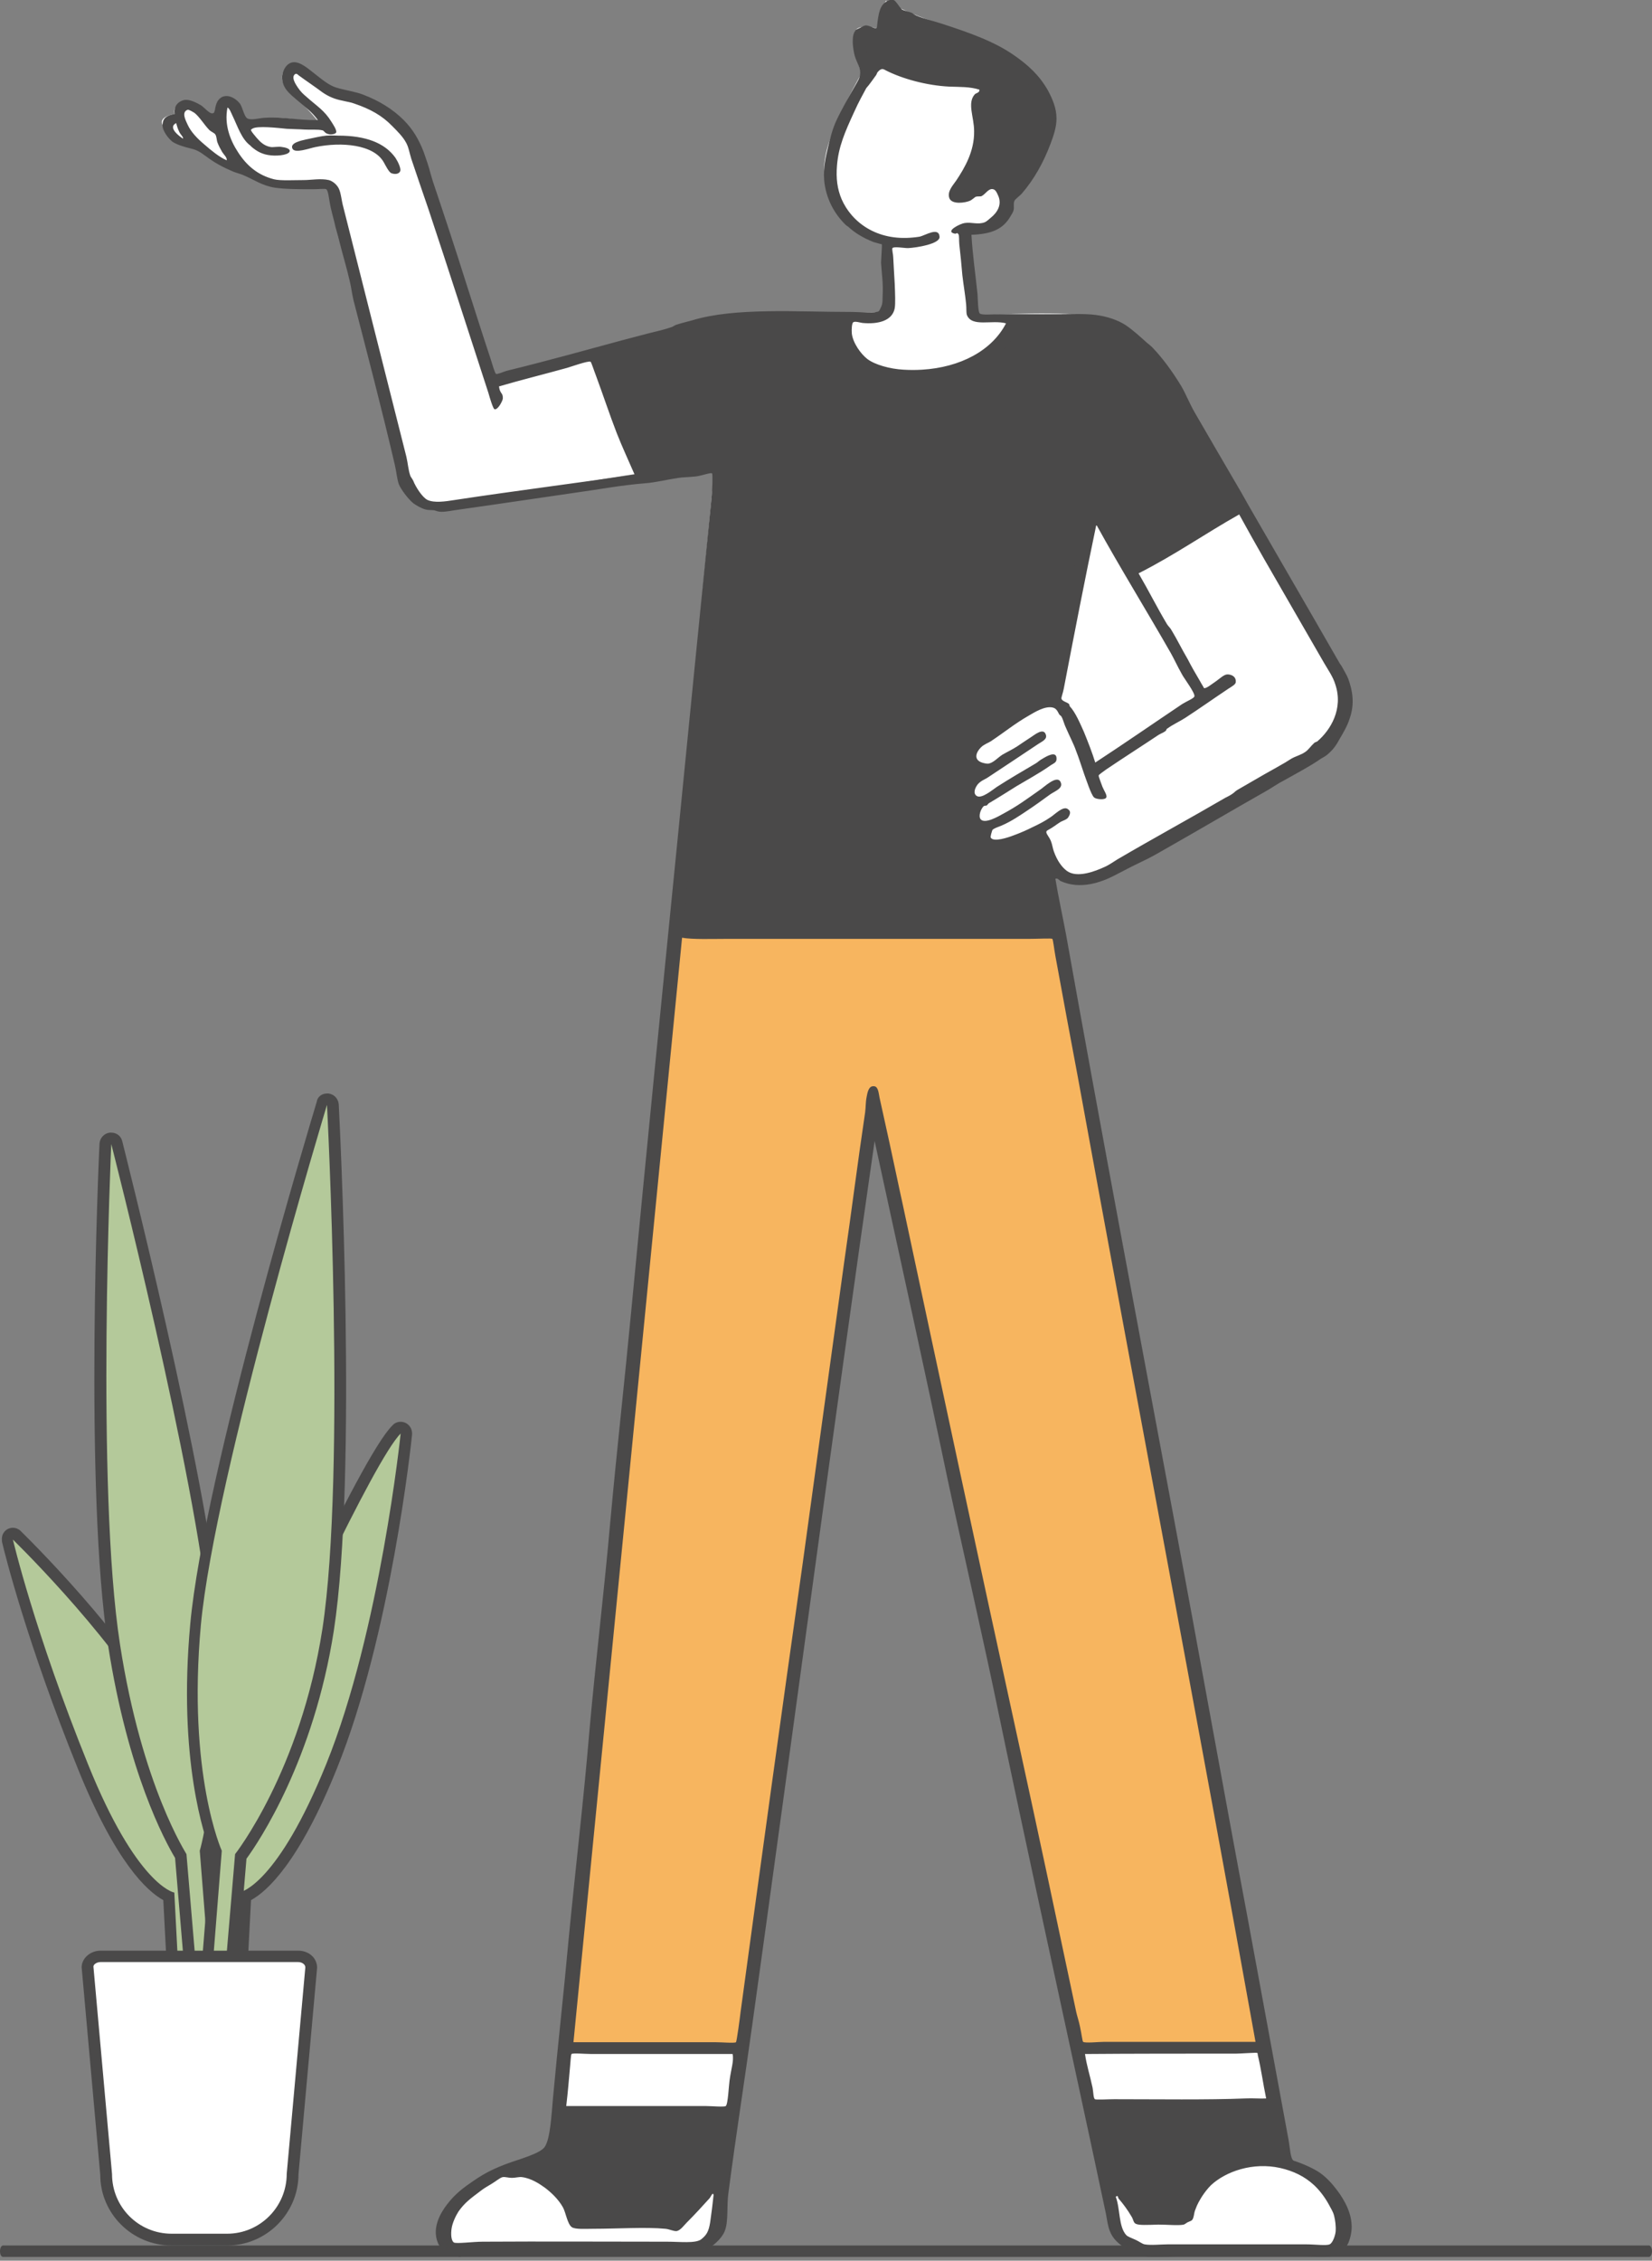 <svg width="435" height="595" fill="none" xmlns="http://www.w3.org/2000/svg"><rect width="100%" height="100%" fill="#808080" stroke="none"/><path d="M.767 594h433.466c.409 0 .767-.7.767-1.5s-.358-1.5-.767-1.5H.767c-.409 0-.767.7-.767 1.5 0 .9.358 1.5.767 1.5z" fill="#4A4949"/><path fill-rule="evenodd" clip-rule="evenodd" d="M188.6 584.799l39.9-293.8 64.7 295.4s3.6 5.9 8.7 6.1c5.2.2 48.7-1 48.7-1s6.3-11.2-.6-15.6c-7-4.4-13.4-7.9-13.4-7.9l-62.9-345.7s3.8 9.8 10.1 9.1c4.9-.5 63.7-35.1 63.7-35.1s9.8-7.3 4.3-18.5c-5.6-11.2-45.6-80.9-45.6-80.9s-9.6-12.9-20.7-14c-11.1-1-28.8.2-28.8.2s-1.5-3.5-2-6.5-1.6-17-1.6-17 7.8 0 9.9-3.2c2.2-3.2 1.6-4.7 1.6-4.7s14.3-16.1 10.5-24.5c-3.8-8.5-12.3-16.1-22.7-19.3-14-4.3-19.1-7.7-19.1-7.7s-1.7 2.9-1.8 4.5c-.1 1.6.2 3 .2 3s-5.7-2-6.7.8c-.9 2.8 1.8 10.9 1.8 10.9s-7.2 12.6-9.1 20.1c-4.6 18.2 14.6 23.7 14.6 23.7s2.8 18.4-.8 18.9c-3.6.4-34.6 0-41.6 1.2s-60.8 17-60.8 17l-21.7-64.9s-6-8.9-12.2-9.9c-6.2-1-7.8-1.9-10.3-3.5-2.5-1.5-8.3-5.9-9.5-4.5-1.3 1.4-2.2 4.4 1.6 7.5 3.9 3.1 7.5 7.9 7.5 7.9s-7.6-2.1-11.8-1.8c-4.1.3-8.9 1.4-8.9 1.4s-3-6.9-5.1-6.9c-2.1 0-2.4 6.1-2.4 6.1s-6.3-6.4-8.7-4.9C45.2 28.4 46 30 46 30s-4.8.7-3 3.2c1.7 2.6 6.9 4.3 6.9 4.3s5.7 2.6 10.7 5.7c5.1 3.1 6.5 3.9 6.5 3.9s6.7 1.3 9.7 1.2c3-.1 8.6-1.7 9.3.8.7 2.5 19.1 78.5 20.9 79.7 1.8 1.2 5.4 6.1 16.8 3.4 11.5-2.7 64.5-10.7 64.5-10.7l-42 436.3s.5 7.1-5.3 9.3c-5.8 2.2-23.8 9-24.5 16.2-.7 7.2-.7 7.4 2.6 7.9 3.4.5 62.8-.2 65.3-1.2 2.6-.7 4.2-5.2 4.2-5.2z" fill="#fff"/><path fill-rule="evenodd" clip-rule="evenodd" d="M287.5 133.1L277.2 184s4.5 4 5.5 7.5 4.7 10.7 4.7 10.7l28.6-19.9-28.5-49.2z" fill="#fff"/><path fill-rule="evenodd" clip-rule="evenodd" d="M260.5 48.8s-7.4 4.9-8.3 3.2c-.9-1.7 4.9-9.6 5.4-12.9 1-8.1-.6-12.8.1-13.2 1.4-.8 3.4-2.4 3.4-2.4s-3.6-1.6-8.5-1.8c-4.9-.3-14.6-2.5-16.8-3.4-2.2-1-2.3-2.4-3.2-1.6-1 .8-2.8 2.2-2.8 2.2s-2.5-4-2.8-6.3c-.3-2.3-.3-4 1-4.3 1.3-.2 3.9 1.1 4.5.2.6-.9 2-6.9 2-6.9s7.8 3.6 14.8 5.9c7 2.2 29.1 12 28 23.1-1.1 11.2-10.1 21.1-10.1 21.1s-1.9-2.8-2.6-3c-1-.3-4.1.1-4.1.1zM277.6 185.599l9.9-51.5 9.3 16.2 29.8-16-19.3-34.1s-9.5-14.9-18.2-16.2c-10-1.5-22.7 0-22.7 0s-3.4 16.4-30.2 14.4c-15.9-1.2-13.2-14.4-13.2-14.4s-23.5-2.2-32-1c-8.6 1.1-34.7 10.9-34.7 10.9l13 31.8 19.9-2.6-11.6 122.9 102 1.4-6.7-28.2s-7.3 3.1-9.7 3.7c-2.4.6-4.7-.6-4.5-2 .3-1.5 1.2-2.6 1.2-2.6s-4.4-1.9-4.1-3.4c.3-1.5 2-3 2-3s-4.9-2.2-3.2-4.5c1.7-2.2 4.5-4.1 4.5-4.1s-6.2-1.8-3.2-5.5c1.9-2.4 10.6-7.7 16.4-10.5 3.1-1.6 5.3-1.7 5.3-1.7zM192.4 556.2l-1.8 16.2L178 586h-26.4s-1.3-5.4-5.7-9.3c-4.4-3.9-12.6-4.9-12.6-4.9s11.2-2.5 12.6-6.9c1.3-4.4 1.4-9.3 1.4-9.3l45.1.6zM311.9 583.798l-12.4.6s-1.1-3.7-3.4-5.9c-2.3-2.1-5.5-5.3-5.5-5.3l-3.9-19.7h47.2l4.3 14.8s-14.3-1.6-19.5 3.9c-4.5 4.8-4.2 5.1-6.2 9.8l-.6 1.8z" fill="#4A4949"/><path fill-rule="evenodd" clip-rule="evenodd" d="M332.7 538.6h-49L230 291l-34.7 247.6h-47l29.4-293.2h100.8l54.2 293.2z" fill="#F7B55F"/><path fill-rule="evenodd" clip-rule="evenodd" d="M235.3 0h-1c-2.3.8-2.8 2.6-3.2 5.5-.1.7-.2 1.8-.2 1.8-.5.5-1.9-.7-3-.6-.2 0-.9.3-1.4.6-.4.2-1.1.5-1.2.6-1.1 1.4-.8 4.1-.4 6.1.4 2.1 1.7 3.6 1.6 5.3 0 1.2-.8 2.3-1.4 3.4-1.7 3-3.4 5.9-4.9 9.1-1 2.2-1.6 4.5-2.2 7.1-.6 2.5-1.2 5.2-1 8.3.4 5.1 2.8 9.2 5.7 12 .2.2.6.4.8.6 1.5 1.4 3.7 2.8 6.5 3.9.6.2 2.2.6 2.2.6.1.2-.2 4.1-.2 4.9.2 3.3.6 5.2.4 8.9 0 .7 0 1.6-.2 2.2-.2.6-.7 1.6-.8 1.6-.9.6-4.5.2-7.3.2-14.5 0-30.6-1.2-41.8 2.2-1.4.4-2.8.7-4.3 1.2-.5.2-.8.5-1.2.6-1.7.6-3.8 1.1-5.9 1.6-9.4 2.4-18.7 5.1-28.8 7.7-1.9.5-5.8 1.5-8.7 2.2-.7.2-2.5 1-2.8.8-.3-.2-1-2.6-1.4-3.9-2.2-6.6-4.2-13-6.3-19.5-2.8-8.9-5.8-18-8.9-27.2-.2-.7-.4-1.3-.6-2-.5-2-1.1-3.7-1.8-5.7-1.3-3.4-2.9-6.1-5.3-8.5-2.9-2.9-6.5-5.1-10.7-6.7-2.1-.8-4.5-1.1-6.9-1.8-2.1-.6-3.9-2.2-6.1-3.9-1.1-.8-3.5-3.1-5.5-2.8-1.5.2-2.7 1.9-2.8 3.6-.2 3.1 2 4.7 4.1 6.5 2 1.7 3.8 3 5.3 5.1-5.3.1-8.7-.9-14-.6-1.6.1-3.4.7-4.5.2-.9-.4-1.3-2.9-2-3.9-.7-.9-2.2-2.2-3.9-2-1.7.2-2.3 1.6-2.6 3-.1.5-.2 1.2-.4 1.4-.9.7-2.4-1.4-3.4-2-1.2-.7-3-1.6-4.3-1.4-1.2.2-3 1.3-2.6 3.7-2.2.4-3.1 1.1-3.2 2.8-.1 1.6 1.5 3.6 2.6 4.5 1.2.8 3.2 1.4 4.9 1.8 1.7.4 2.5 1 3.9 2 2.1 1.6 4.4 2.9 7.3 4.1 1 .4 2 .6 2.8 1 2.4 1 4.8 2.7 8.1 3.2 2.8.4 6.4.4 10.1.4 1.2 0 3.1-.2 3.4 0 .6.4.7 2.7 1.2 4.9.4 1.8.9 3.4 1.2 4.9.3 1.2.7 2.4 1 3.7.9 3.6 2 7.2 2.8 10.7.4 1.7.6 3.4 1 5.1 3.7 14.3 7.5 28.8 10.9 43.4.4 1.7.5 3.4 1 4.9.6 1.5 2.7 4.2 3.9 5.1.7.5 2 1.3 3.2 1.6.7.2 1.4.1 2.2.2.5.1.9.4 2 .4 1.4 0 3.1-.4 4.7-.6 10-1.4 20.6-3 31-4.5 5.2-.7 11.5-1.9 17.8-2.4 2.8-.2 5.4-.9 8.7-1.4 1.1-.2 2.9-.2 4.7-.4 1.7-.2 3.9-1.1 4.3-.8.2.2.1 4.4-.2 7.1-3 30.1-6 59.8-8.9 89.4-4.1 41.1-8.3 83-12.2 124.1-1.7 18-3.8 36.6-5.5 55.3-1.6 18.3-3.9 37-5.5 55.1-1.5 18-3.7 36.4-5.5 55.1-1.2 13.3-2.8 27.4-4.1 41.6-.4 4.5-.7 10.7-2.2 12.8-1.3 1.8-7.1 3.3-9.7 4.3-3.3 1.2-6 2.5-8.9 4.5-2.5 1.7-4.9 3.4-7.1 6.3-1.5 2-4.1 6-2.4 10.1.9 2.2 3.2 3 5.7 3.7h.4c0-.3.4-.2 1-.4.4-.2.5-.4.8-.4 2.2-.4 5.2-.1 7.3 0 9.8.4 19.8.1 27 .2 5.9.1 13.3 0 19.7 0 .8 0 1.6.1 2.4 0 .7-.1 1.3-.3 2-.4 1.6-.2 2.8-.3 4.1-.8 2-.9 4.3-3 5.1-4.9 1.1-2.7.5-6.6 1-10.1 2-15.3 4.3-29.9 6.3-44.4 10.8-77.5 21.2-156.1 32.2-232.5 6.4 29.5 13.1 59.8 19.3 89.4 1.9 8.9 4 18.2 5.9 26.8 2 9.2 4 18 5.9 27 9.6 46.3 20 92.9 29.8 139.1.3 1.6.5 3.2 1 4.5.8 2.2 2.5 3.6 4.3 4.7.2.1.4.1.6.2.7.4-.1.5.4 1 .2.2.5.1.8.2 3.4 1.4 10 .6 14.6.6h26.8c4.8 0 9.7.5 13.4-.2 1.6-.3.9-1.2 1-1.6.3-.6.8-1.3 1-1.8.6-1.5.9-3.2.8-4.7-.2-3.5-1.9-6.2-3-7.9-1.6-2.3-3.3-4.3-5.3-5.7-1.7-1.2-4.7-2.5-6.9-3.2-.9-.3-1-3.3-1.4-5.5-3.6-19.6-7.2-39-10.7-58-6.6-35.1-13-71-19.5-105.6-9.5-50.9-19.4-103.3-28.4-153.7-.9-4.8-2-9.8-2.8-14.6.6-.3 1 .4 1.4.6 5.1 2.3 10.6.4 14.4-1.6 2.3-1.2 4.6-2.4 6.9-3.5 2.4-1.1 4.6-2.4 6.7-3.6 8.8-5 17.8-10.3 26.1-15 1.6-.9 3.1-2 4.7-2.8 3.2-1.8 7-3.8 9.7-5.7.5-.3 1.1-.6 1.6-1 1.6-1.3 2.5-2.6 3.4-4.3 1-1.7 2-3.4 2.6-5.3 1.4-4 .7-7.5-.4-10.5-.2-.6-1.5-2.9-1.8-3.4-.4-.5-.7-1.1-1-1.6-7.8-13.6-15.9-27.5-23.5-40.7-.7-1.2-1.2-2.2-1.8-3.2-4.2-7.2-8.3-14.2-12.4-21.3-1.3-2.3-2.2-4.6-3.4-6.7-2.3-3.8-4.9-7.4-7.7-10.3-.5-.5-.9-.8-1.4-1.2-1.8-1.6-3.6-3.3-5.7-4.7-1.9-1.2-4.6-2.2-7.7-2.6-3-.4-6.5-.2-10.1-.2h-15.4c-1.6 0-4.6.3-5.1-.2-.5-.4-.5-3.8-.6-5.1-.6-5.7-1.3-10.4-1.6-15.6 5.2-.2 8.3-1.4 10.3-4.9.3-.5.7-1.1.8-1.6.2-.7-.1-1.7.2-2.4.2-.5 1.5-1.4 2-2 3.2-3.7 5.7-8.2 7.5-13 .8-2.1 1.6-4.4 1.6-6.7 0-2.8-1.1-5.2-2.2-7.3-2.3-4.1-5.3-6.8-8.9-9.3-5.4-3.8-12.2-6.1-18.9-8.3-2.4-.8-4.8-1.3-6.9-2.2-.5-.2-.9-.6-1.4-.8-.8-.3-1.9-.5-2.4-.8-.9-.9-1.5-2.2-2.2-2.5zm3 5.3c1.1.4 1.9.9 2.8 1.2 2 .7 4.1 1.4 6.1 2 10.2 3.3 19.5 7.2 24.7 15.2 1.1 1.6 2.2 3.5 2.4 5.7.4 3.4-.6 4.9-1.6 7.5-.9 2.4-2 4.9-3 6.7-.3.5-.7 1.2-1.2 2-.3.4-2.4 3.7-2.8 3.7.1 0-.8-1-1-1.2-1.6-1.3-4.5-1-6.3-.2-1.7.8-2.8 2.6-4.9 2.6 3-4.2 6.9-9.9 6.3-17.8-.2-1.9-1.3-5.1-.4-6.5.5-.7 3.7-.7 3.9-1.8.2-1.1-1-1.2-1.6-1.6-.8-.6-1.4-1.2-2-1.4-3.6-1.6-9-1-14-1.8-3.9-.6-6.3-1.6-9.1-2.8-1-.4-2.2-.9-3-1-2-.2-3.2.4-4.3 1-1-1.8-1.6-4.5-1.2-7.1 1.6 0 3.9 1.6 5.5.6 1.9-1.2 0-4.8 1.6-6.5.5.9 1.9 1 3.1 1.5zm-7.7 14.6c.2-.2.3-.6.4-.8.9-1.1 1.4-1.1 2.2-.6 4.3 2.2 10.7 4 16.8 4.3 2.8.1 5.4 0 7.9.8.1.8-.9.9-1.2 1.2-2.1 2.3-.2 6-.2 9.7.1 5.3-2.5 9.7-4.7 13-.8 1.2-2.5 2.9-1.8 4.7.7 1.7 4.2 1.2 5.5.6.4-.2 1.2-.9 1.4-1 .6-.2 1.2 0 1.6-.2 1-.5 1.8-2.1 3-1.8.6.1 1 .9 1.2 1.4 1.4 2.7-.3 4.9-1.8 6.1-.5.4-1.1 1-1.6 1.2-1.9.7-3.4-.1-5.3.2-1 .1-5.4 2.2-2.6 2.8.6.1.5-.5 1 .2.2.3.1 1.6.2 2.6.3 2.6.6 5.7.8 8.1.3 2.6.8 5.5 1 7.7.1 1.1 0 2.2.2 2.8 1.3 3.3 6.6 1.2 10.3 2.2-3.7 7.2-12.1 11.6-22.1 12.2-1.6.1-3.2.1-4.9 0-3.6-.2-7.5-1.3-9.5-2.8-1.7-1.3-3.8-4.2-4.1-6.7-.1-1.1 0-2.8.4-3 .5-.3 1.7.1 2.4.2 4.2.4 7.9-.6 8.5-3.9.2-1.2.1-3.7 0-6.3-.1-2.1-.3-4.7-.4-7.1 0-.7-.4-2.2-.2-2.4.4-.5 2.9 0 4.1 0 2.2-.1 8.5-1.1 8.3-3-.2-2.7-3.8-.3-5.3 0-.5.1-1.6.2-1.6.2-9.7 1-16.3-4.1-18.9-10.1-1.1-2.6-1.5-5.4-1.2-8.9.4-4.9 2.1-8.8 4.5-14 1.2-2.7 2.4-4.8 3.2-6.3.9-1 1.9-2.5 2.5-3.3zM61.2 30.4c1.4 2.9 2.4 6.2 4.7 7.9l.4.4c1.2 1 2.7 2 5.1 2.2 2.1.2 4.9-.2 4.9-1.2 0-.6-1.2-.9-2-1-1-.2-2.2.1-3 0-1.8-.3-2.8-1.4-3.7-2.4-.4-.5-1.2-1.4-1.4-1.8-.2-.4-.2-.3.2-.6 1.2-.9 7-.2 9.1 0 1.6.1 3.2.1 4.7.2 1.6.1 3.4-.1 4.7.2.5.1.6.8 1.6 1 .6.2 1.8 0 2-.4.3-.6-.9-2.3-1.2-2.8-1.9-3.1-3.8-4.1-6.7-6.7-.7-.6-1.4-1.2-2.2-2.4-.6-.9-1.7-2.6-.8-3.4.4-.4.8 0 1 .2 1.9 1.4 4.3 3 6.3 4.5 1.6 1.1 3.2 1.8 5.3 2.2 1.2.3 2.2.4 3.2.8 4.1 1.4 7.2 3.1 9.9 5.9 1.3 1.3 2.8 2.8 3.6 4.3.7 1.2.9 2.7 1.4 4.3 1.4 4.2 3.1 9.1 4.5 13.2 5.4 16.2 10.5 32.2 15.8 48.4.4 1.4 1.2 4.1 1.6 4.3.9.3 2.2-2.3 2.2-2.8.1-1.6-.8-1.2-1-3.2 5.8-1.7 11.9-3.2 18-4.9.7-.2 5.5-1.9 6.1-1.6.2.1 1 2.6 1.4 3.6 2 5.4 3.6 10.3 5.5 15.2 1.5 3.8 3.1 7.2 4.7 10.9-15.6 2.3-31.6 4.3-47.4 6.7-2.5.4-5.3.8-7.1 0-1.3-.6-3.1-3.3-3.8-5.1-.3-.6-.7-1-.8-1.4-.5-1.5-.6-3.2-1-4.9-5.5-21.8-11.1-44-16.6-65.7-.5-1.8-.6-3.7-1.2-4.9-.6-1.2-1.8-2-2.6-2.2-2.1-.5-4.7 0-6.7 0-2.6 0-6 .2-7.7-.2-4.4-1.1-7.3-3.7-9.5-7.1-2.1-3.2-3.7-7.3-2.8-11.8.6.3.9 1.3 1.3 2.1zm-7.3 7.7c-1.8-1.5-3.6-3.3-4.5-5.3-.5-1.1-1.7-3.3 0-3.9.4-.1 1.6.7 1.8.8 1.3 1 2.7 3.3 3.9 4.5.5.5 1.4.8 1.6 1.2.4.6.3 1.5.6 2.2.3.8.8 1.7 1.2 2.4.5.8 1.3 1.4 1.2 2.2-1.9-.8-4.2-2.7-5.8-4.1zm-6.7-3.4c.3.7 1.1 1.3 1 1.8-1.1-.7-4.1-3-1.8-4.1.2.8.4 1.5.8 2.3zm178.4 61.2c2.5 2 5.7 3 9.3 3.7 13.8 2.3 27.5-3.3 32.4-11.4.5-.9 1.2-3.2 1.6-3.4.5-.2 2.7 0 4.3 0 4.5 0 9.2-.3 12.8 0 4 .3 6.2 1.6 8.7 3.4 3.4 2.4 5.4 4.3 7.9 7.5 1.2 1.6 2.5 3.2 3.6 4.9 1.1 1.7 1.8 3.7 2.8 5.5 1 1.8 2.2 3.5 3.2 5.3 3 5.1 6 10.6 9.1 16 .8 1.4 3.2 4.9 3 5.5l-1.6.8c-3.9 2.3-7.8 4.7-11.4 6.9-1 .6-2 1.4-3 2-1 .6-2.2 1.1-3.4 1.8-.7.5-1.7 1.3-3 2-.5.3-3.1 1.9-3.4 1.8-.3-.1-1.9-3.2-2-3.4-1.2-2.1-2.5-4.5-3.4-6.1-1.4-2.5-2.5-5.2-4.5-6.9-.2-.2-.7-.6-1-.8-.3-.2-.8-.6-1.2-.4-.8 4.8-1.6 9.1-2.4 13.4-2.4 11.8-4.9 24-7.3 36.3-.3 1.3-.4 3.1-.6 3.4-.3.4-2 .6-3.4 1.2-1.2.6-2.5 1.5-3 1.8-1 .6-2.1 1-3 1.6-3 1.9-5.5 3.9-8.5 5.9-1.8 1.2-4.3 2.6-3.9 5.7.3 1.9 2.1 2.2 3.4 3.4-2 1.1-4.3 2.4-4.1 5.5.1 1.2.9 1.8 1.4 2.4.3.4.1.2.2.8.1 1.1-.6 2.6-.4 3.7.3 1.8 2.3 2.3 3.2 2.6-1.5 3.7 1.8 5.2 4.7 5.3 1.5 0 3.3-.7 4.9-1.2.9-.3 4.3-1.9 4.5-1.8.3.2.4 1.6.6 2.8 1.4 7.1 2.7 14.1 3.9 20.7-32.2.1-64.9-.3-96.7.2 3.4-36.8 7.3-74.6 10.7-111.1.2-2.5.8-5.1.8-7.5 0-.7-.4-1.4-.4-2.2-.1-2.4.5-4.5-.6-6.9-.4-.8-1.9-2.6-2.8-1.8-1.5 1.2 1.5 6.3-.4 6.7-1.4.3-2.7.1-3.6.4-.6.2-.7.3-1.2.4-1.1.2-3.7.3-5.9.6-1.1.2-5.3 1.2-5.7 1-.2-.1-1.2-2.4-1.6-3.4-4-8.9-6.5-18.1-10.1-26.6 5.8-1.2 12.3-3.8 18-4.9.8-.2 1.5-.2 2.2-.4 2.8-.7 5.4-1.6 8.1-2.2 1.6-.4 2.9-1 4.1-1.2.7-.1 1.7-.2 2.4-.2 8.6-.5 17.8.1 27.4-.2-1.2 5.2 1.7 9.1 4.3 11.1zm100.7 39.5c2.1 3.8 4.2 7.6 6.5 11.6 5.2 9 10.7 18.6 15.8 27.4 1.1 1.9 2.4 3.7 3 5.7 2.2 6.5-1.3 12.1-4.7 15-.2.2-.6.2-.8.4-.9.8-1.6 1.9-2.4 2.4-1.1.8-2.5 1.1-3.7 1.8-.5.3-1.1.7-1.6 1-1.9 1.1-3.5 2-5.3 3-2.4 1.4-4.7 2.7-7.1 4.1-.6.3-1.1.9-1.6 1.2-.6.4-1.2.7-1.8 1-9.1 5.3-19 10.7-28.4 16.2-1 .6-2.2 1.5-3.4 2-2.4 1.1-7.2 3-9.9 1-1.3-1-2.5-2.6-3.4-5.1-.3-.8-.4-1.8-.8-2.8-.6-1.4-1.8-2.3-.8-2.8 1.5-.8 2.4-1.6 3.4-2.2.3-.2 1.7-.6 2-1.2.5-.8.8-1.6-.2-2.2-1.2-.8-3.4 1.5-4.5 2.2-1.6 1.1-3.2 1.9-4.7 2.6-1.4.7-2.9 1.4-5.1 2.2-1.3.5-5.1 1.8-5.9.6-.2-.3.3-1.7.4-2 .1-.4 2.2-1.1 2.4-1.2 2.6-1.1 5.2-2.9 6.7-3.9 1.7-1.1 4.6-3.2 6.1-4.3 1.3-.9 3.5-1.6 2.8-3.2-.9-2.2-4.5 1.4-5.5 2-3.7 2.6-5.8 4.2-9.7 6.3-1.1.6-4.8 2.8-5.9 1.4-.6-.8 0-2.6.8-3.4.2-.2.6-.1.8-.2.2-.1.4-.5.6-.6 2.7-1.6 4.9-3 7.3-4.5 2.5-1.5 6-3.4 8.7-5.3.8-.6 1.8-.8 1.8-1.8.1-2-1.8-1.2-3.2-.4-1.8 1-1.5 1.1-2.4 1.6-3.9 2.3-6.5 3.8-10.1 6.1-1.2.8-4 3.2-5.3 2.4-1.1-.7-.4-2.2.2-3 .8-1 2-1.4 2.6-1.8 4.7-3.1 8.9-5.9 13.4-8.9.9-.6 2.4-1.2 2-2.4-.6-2.1-3.2.2-3.9.6-1.5 1-2 1.3-3.6 2.4-1.2.8-2.7 1.5-3.9 2.2-1.3.8-2.5 2.3-3.9 2.4-.4 0-1.4-.2-1.8-.4-1.9-.8-1.3-2.6 0-3.9.8-.8 2-1.2 2.6-1.6 3.9-2.6 6.1-4.5 9.9-6.7 1.7-1 4.3-2.6 6.3-2.2 1.1.2 1.4 1.1 1.8 1.8.1.2.5.4.6.6.5.9.7 2 1.2 3 1 2.3 2.1 4.4 2.6 5.9.8 2 1.5 4.3 2.2 6.3.5 1.3 1.8 5.4 2.6 6.1.6.5 2.9.7 3.2 0 .3-.6-.6-1.8-1-2.8-.2-.6-1.1-2.8-1-3 0-.2 1.2-1 2-1.6 4.9-3.3 9.3-6.1 13.8-9.1.7-.4 1.3-.6 1.8-1 .2-.1.2-.5.4-.6 1.5-1.1 3.1-1.8 4.7-2.8 3.7-2.4 7.5-5.1 11.4-7.7 1.1-.7 2-1.2 2-1.8.1-1.5-1.2-2-2.2-2-.9 0-2 1.1-3 1.8-1.2.8-2.6 2-3.2 1.8.1 0-.7-1.2-1-1.8-1.2-2-2.5-4.3-3.2-5.7-1.7-2.9-2.9-5.4-4.3-7.7-.3-.6-.9-1.1-1.2-1.6-2.8-4.7-4.7-8.6-7.5-13.4 9.5-4.8 17.6-10.5 26.5-15.5zm-18 36.5c.9 1.6 1.7 3.4 3 5.7.4.8 3.5 4.9 3.2 5.7-.1.5-2.1 1.3-3.2 2-7.9 5.3-15.4 10.5-22.9 15.4-.8-2.6-1.9-5.4-3-8.1-1-2.2-2.2-5.1-3.7-6.7-.1-.1-.1-.5-.2-.6-.5-.5-1.8-.7-2-1.4-.1-.3.4-1.5.6-2.6 2.8-14.6 5.6-29 8.5-42.8 0-.1 0-.2.2-.2 6 10.9 13.1 22.4 19.5 33.6zm-116.4 75.2h79.3c2.2 0 5.6-.2 5.9 0 .2.2.5 2.9.8 4.5 2 11 4 21.7 5.9 31.8 15.5 85.1 31.6 169.4 46.8 254h-39.7c-1.7 0-5.1.4-5.7 0-.2-.2-.4-2.1-.8-3.9-.3-1.5-.8-3-1-3.9-5.1-24.1-10.1-47.7-15.2-71-10.4-47.6-20.4-94.3-30.6-142.1-.9-4-2.1-9.9-3.4-15.8-.6-2.7-1.8-8.1-2.6-11.8-.3-1.6-.4-3.2-1.8-3-1.1.1-1.4 1.7-1.6 2.8-.3 1.5-.2 2.6-.4 4.1-2 13.4-3.6 26.2-5.5 39.3-3.7 26.6-7.3 53-10.9 79.1-5.6 39.5-11 78.7-16.4 118.4-.1 1-1 7.7-1.2 7.9-.4.3-3.7 0-5.3 0H151c9.5-96.7 19.1-194.2 28.6-290.7 2.8.5 7.9.3 12.3.3zm133.6 293.4c1 0 5.3-.3 5.5-.2.3.2.1.2.2.6.9 3.7 1.4 7.6 2.2 11.4-1.5.1-3.5-.1-5.5 0-9.7.4-23.5.2-34.5.2-1.6 0-4.7.2-5.1 0-.4-.3-.4-1.9-.6-3-.7-3.3-1.6-6-2-8.9 11.9-.1 27-.1 39.8-.1zm-133.4 7.1c-.2 1.3-.4 6.3-1 6.7-.4.3-3.8 0-5.1 0h-36.9c.4-3.3.7-7 1-10.3.1-.8.2-3.3.4-3.4.3-.3 3.8 0 5.3 0h37.1c.4 1.8-.4 3.9-.8 7zm136.8 7.9c1.1 0 4.6-.3 5.1 0 .2.2.2 2.1.4 3 .6 3.3 1.6 6.3 1.4 8.9-2.7-.1-4.9-.6-7.7-.2-1.8.2-4 1.3-5.1 1.8-.5.2-1.1.4-1.6.6-5.2 2.6-8.2 5.8-10.1 11.2-.2.5-.7 2.1-.8 2.2-.7.4-3.1 0-4.7 0-2 0-3.6.5-4.7 0-.5-.2-1.2-2.1-1.8-3-1.6-2.4-2.8-3.9-4.5-5.7-.6-.7-2-1.6-2.4-2.6-.2-.4-.3-1.4-.4-2-1-4.8-2.1-9.8-3-14.4 11.8-.2 28 .2 39.9.2zm-143.7 1.8c1.9 0 4.2-.3 5.3 0 .7.2 0 2.3-.2 3.9-.4 2.6-.5 4.5-.8 6.7-.2 1.2-.3 2.6-.6 3.2-.4.8-1.5 1.6-2 2.2-1.1 1.4-2.2 2.7-3.4 4.3-.7.8-1.7 2.1-2.8 3.2-1 1.1-2.1 2.6-3.2 2.8-1.5.4-3.9 0-6.1 0h-12.2c-.9 0-5.7.3-5.9.2-.1-.1-.7-1.6-1-2.2-.4-.9-.7-1.9-1-2.4-2.1-3.5-6-6.5-9.9-7.9-.6-.2-1.3-.3-1.8-.8 3-.9 5.6-1.5 7.3-3.6 1.8-2.4 1.6-5.7 2.2-9.5 11.9-.1 24.1-.1 36.1-.1zm109.3 21.3c1.3 1.5 2.4 3 3.4 4.7.6.9.5 1.7 1.2 2 .8.4 2.9.3 5.9.2 2.4 0 5.3.3 6.7 0 .1 0 .7-.4 1-.6.7-.3 1-.4 1.2-.6.5-.6.5-1.9.8-2.6.6-1.7 1.2-2.6 1.8-3.6.8-1.2 1.5-2.1 2.4-3 3.9-3.6 11-6.1 18.2-4.5 3.5.8 6.4 2.2 8.9 4.5 1.4 1.3 2.8 3.1 3.9 5.1.5 1 1.1 1.8 1.4 3 .3 1.2.5 2.7.4 4.1-.1 1.1-.8 3.1-1.6 3.4-.9.4-3.8 0-6.1 0h-36.5c-2 0-4.4.3-6.1 0-.6-.1-1.5-.8-2.4-1.2-1.1-.5-2-.8-2.4-1.2-2.1-2.2-1.6-7-2.8-10.1.6-.6.6.2.7.4zM187 584.9c-.4 2.5-1 3.4-2.4 4.5-1.5 1.1-5.6.6-8.9.6-16.7 0-32.3-.1-48.7 0-2.4 0-6.9.6-7.5.2-.7-.5-.8-2.1-.6-3.6.2-1.5 1.1-3.4 1.8-4.5 1.6-2.3 3.1-3.4 5.9-5.5.9-.7 1.8-1.2 2.8-1.8 1.2-.7 2.3-1.7 3-1.8.6-.1 1.5.2 2.4.2.9 0 2-.3 2.6-.2 2.5.3 4.7 1.8 6.1 2.8 1.7 1.3 3.5 3 4.7 5.1.8 1.4 1.2 4.5 2.4 5.3 1 .6 3.5.4 5.7.4 6.2 0 13.8-.5 18.9 0 1.1.1 2.2.7 3 .6 1-.2 1.9-1.5 2.6-2.2 2.3-2.3 4.2-4.4 6.1-6.5.3-.4.8-1.7 1-.8-.2 2-.6 5.1-.9 7.2z" fill="#4A4949"/><path fill-rule="evenodd" clip-rule="evenodd" d="M89.1 35.7s-2-.1-3.2 0c-1.2.1-3.4.6-5.3 1-1.3.3-4.3.9-3.6 2.4.6 1.4 4.5-.1 6.1-.4 6.8-1.4 15.4-.7 18 4.1.3.5 1.3 2.6 2 2.8.5.2 1.7.4 2.2-.4.5-.7-.6-2.8-1.2-3.7-2.8-3.9-7.8-5.8-15-5.8z" fill="#4A4949"/><path fill-rule="evenodd" clip-rule="evenodd" d="M60.8 545.401c.8 0 1.5-.6 1.5-1.4l2.4-44.9c3.3-1.5 12-7.8 22.6-34.1 14.1-34.9 19.6-87 19.7-87.5.1-.6-.3-1.2-.9-1.5-.2-.1-.4-.2-.7-.2-.4 0-.8.2-1.1.4-8.3 8.2-39.5 77.7-40.8 80.7-11.2 25-6 38.1-4.7 40.6l-2.3 46.3c0 .4.1.8.4 1.1.3.3.7.5 1.1.5h2.8z" fill="#B4C99A"/><path d="M105.5 377.301c-6.9 6.8-31.7 60.5-40.5 80.2-12.1 27-4.6 39.6-4.6 39.6l-2.3 46.7 2.7.1 2.4-45.9c.3 0 9.9-2.1 22.7-33.7 14.2-35.1 19.6-87 19.6-87zm0-3.1c.4 0 .9.1 1.3.3 1.2.6 1.8 1.8 1.7 3.1-.2 2.1-5.6 52.8-19.8 87.9-10 24.8-18.4 32.3-22.6 34.6l-2.3 44c-.1 1.6-1.4 2.9-3 2.9-.1 0-2.8-.1-2.8-.1-.8 0-1.6-.4-2.2-1-.6-.6-.8-1.4-.8-2.2l2.2-45.9c-1.6-3.5-6-17.1 4.9-41.5 3.3-7.4 32.8-72.9 41.2-81.1.6-.7 1.4-1 2.2-1z" fill="#4A4949"/><path fill-rule="evenodd" clip-rule="evenodd" d="M51.1 545.401c.4 0 .8-.2 1.1-.5.3-.3.4-.7.4-1.1l-2.3-46.3c1.2-2.5 6.4-15.6-4.7-40.6-9.3-20.8-35.9-47.6-41.1-52.8-.3-.3-.7-.4-1.1-.4-.3 0-.5.1-.7.2-.6.3-.9 1-.7 1.7.1.2 5.8 24.6 19.9 59.4 10.6 26.3 19.3 32.6 22.6 34.1l2.4 44.9c0 .8.7 1.4 1.5 1.4h2.7z" fill="#B4C99A"/><path d="M3.4 405.202s5.6 24.1 19.8 59.2c12.7 31.5 22.4 33.7 22.7 33.7l2.4 45.9 2.7-.1-2.3-46.7s7.5-12.6-4.6-39.6c-8.7-19.8-33.8-45.6-40.7-52.4zm0-3.1c.8 0 1.4.3 1.9.7 5.5 5.4 32.2 32.4 41.6 53.5 10.9 24.4 6.5 38 4.9 41.5l2.2 45.9c0 .8-.2 1.6-.8 2.2-.6.6-1.3 1-2.1 1l-2.7.1c-1.7 0-3-1.3-3.1-2.9l-2.3-44c-4.2-2.3-12.5-9.8-22.5-34.6-13.4-33.1-19.3-56.8-19.9-59.4-.1-.3-.1-.6-.1-.9-.1-1.7 1.2-3.1 2.9-3.1z" fill="#4A4949"/><path fill-rule="evenodd" clip-rule="evenodd" d="M56.7 539.001c.4 0 .8-.2 1.1-.5.3-.3.4-.7.4-1.1l-4-50.1c.8-2.7 6-22.9 2.5-60.1-3.6-39-25.7-125.5-25.9-126.4-.2-.7-.8-1.1-1.5-1.1-.9.1-1.5.7-1.5 1.5 0 .9-4 91.1 2.3 132 5.3 34.3 15.7 52.5 17.6 55.4l4.1 49.2c.1.8.7 1.4 1.5 1.4.1-.1 3.4-.2 3.4-.2z" fill="#B4C99A"/><path d="M29.3 301.102s-4.1 90.4 2.3 131.7c5.8 37.5 17.6 55.2 17.5 55.2l4.2 49.6 3.3-.1-4-50.4s6.2-20.4 2.6-59.8-25.9-126.2-25.9-126.2zm0-3c1.4 0 2.6.9 2.9 2.3.2.9 22.3 87.5 25.9 126.6 3.4 36.3-1.5 56.7-2.5 60.3l4 49.9c.1.8-.2 1.6-.8 2.3-.5.6-1.3 1-2.1 1l-3.3.1c-1.7 0-3-1.2-3.2-2.8l-4.1-48.8c-2.7-4.5-12.4-22.4-17.6-55.7-6.4-41.1-2.5-128.6-2.3-132.3.1-1.5 1.2-2.7 2.7-2.9h.4z" fill="#4A4949"/><path fill-rule="evenodd" clip-rule="evenodd" d="M57.6 539.101c.8 0 1.4-.6 1.5-1.4l4.1-49.1c2.7-3.7 17.6-25 23-59.7 6.3-41 1.4-137.3 1.3-138.2 0-.7-.6-1.3-1.3-1.4-.8 0-1.4.4-1.6 1.1-.3 1-29.6 98-33.2 137.1-3.4 36.9 4.2 56.9 5.4 59.9l-4 50c0 .4.1.8.4 1.1.3.3.7.5 1.1.5l3.3.1z" fill="#B4C99A"/><path d="M86.1 290.801s-29.5 97.4-33.2 136.8c-3.6 39.4 5.5 59.5 5.5 59.5l-4 50.4 3.3.1 4.2-49.6s17.2-21.8 23-59.3c6.3-41.3 1.2-137.9 1.2-137.9zm0-3h.4c1.5.2 2.6 1.4 2.7 2.9.2 4 5 97.4-1.3 138.5-5.3 34-19.7 55.5-23 60l-4.1 48.7c-.1 1.6-1.5 2.8-3 2.8-.1 0-3.4-.1-3.4-.1-.8 0-1.6-.4-2.1-1s-.8-1.4-.8-2.3l4-49.7c-1.6-4.1-8.7-24.3-5.4-60.2 3.6-39.2 32.1-133.4 33.3-137.4.2-1.4 1.4-2.2 2.7-2.2z" fill="#4A4949"/><path fill-rule="evenodd" clip-rule="evenodd" d="M78.5 514.9h-52c-1.9 0-3.4 1.3-3.4 2.9l4.9 54.5c0 9.5 7.7 17.2 17.2 17.2h14.6c9.5 0 17.2-7.7 17.2-17.2l4.9-54.5c0-1.6-1.5-2.9-3.4-2.9z" fill="#fff"/><path d="M45.2 591h14.6c10.3 0 18.8-8.4 18.8-18.8l4.9-54.3c0-2.6-2.2-4.5-5-4.5h-52c-2.7 0-5 2-5 4.4l4.9 54.6c0 10.2 8.4 18.6 18.8 18.6zm33.3-74.6c1 0 1.9.6 1.9 1.4l-4.9 54.3c0 8.8-7.1 15.8-15.7 15.8H45.2c-8.7 0-15.7-7-15.7-15.7l-4.9-54.6c0-.6.9-1.2 1.9-1.2h52z" fill="#4A4949"/></svg>